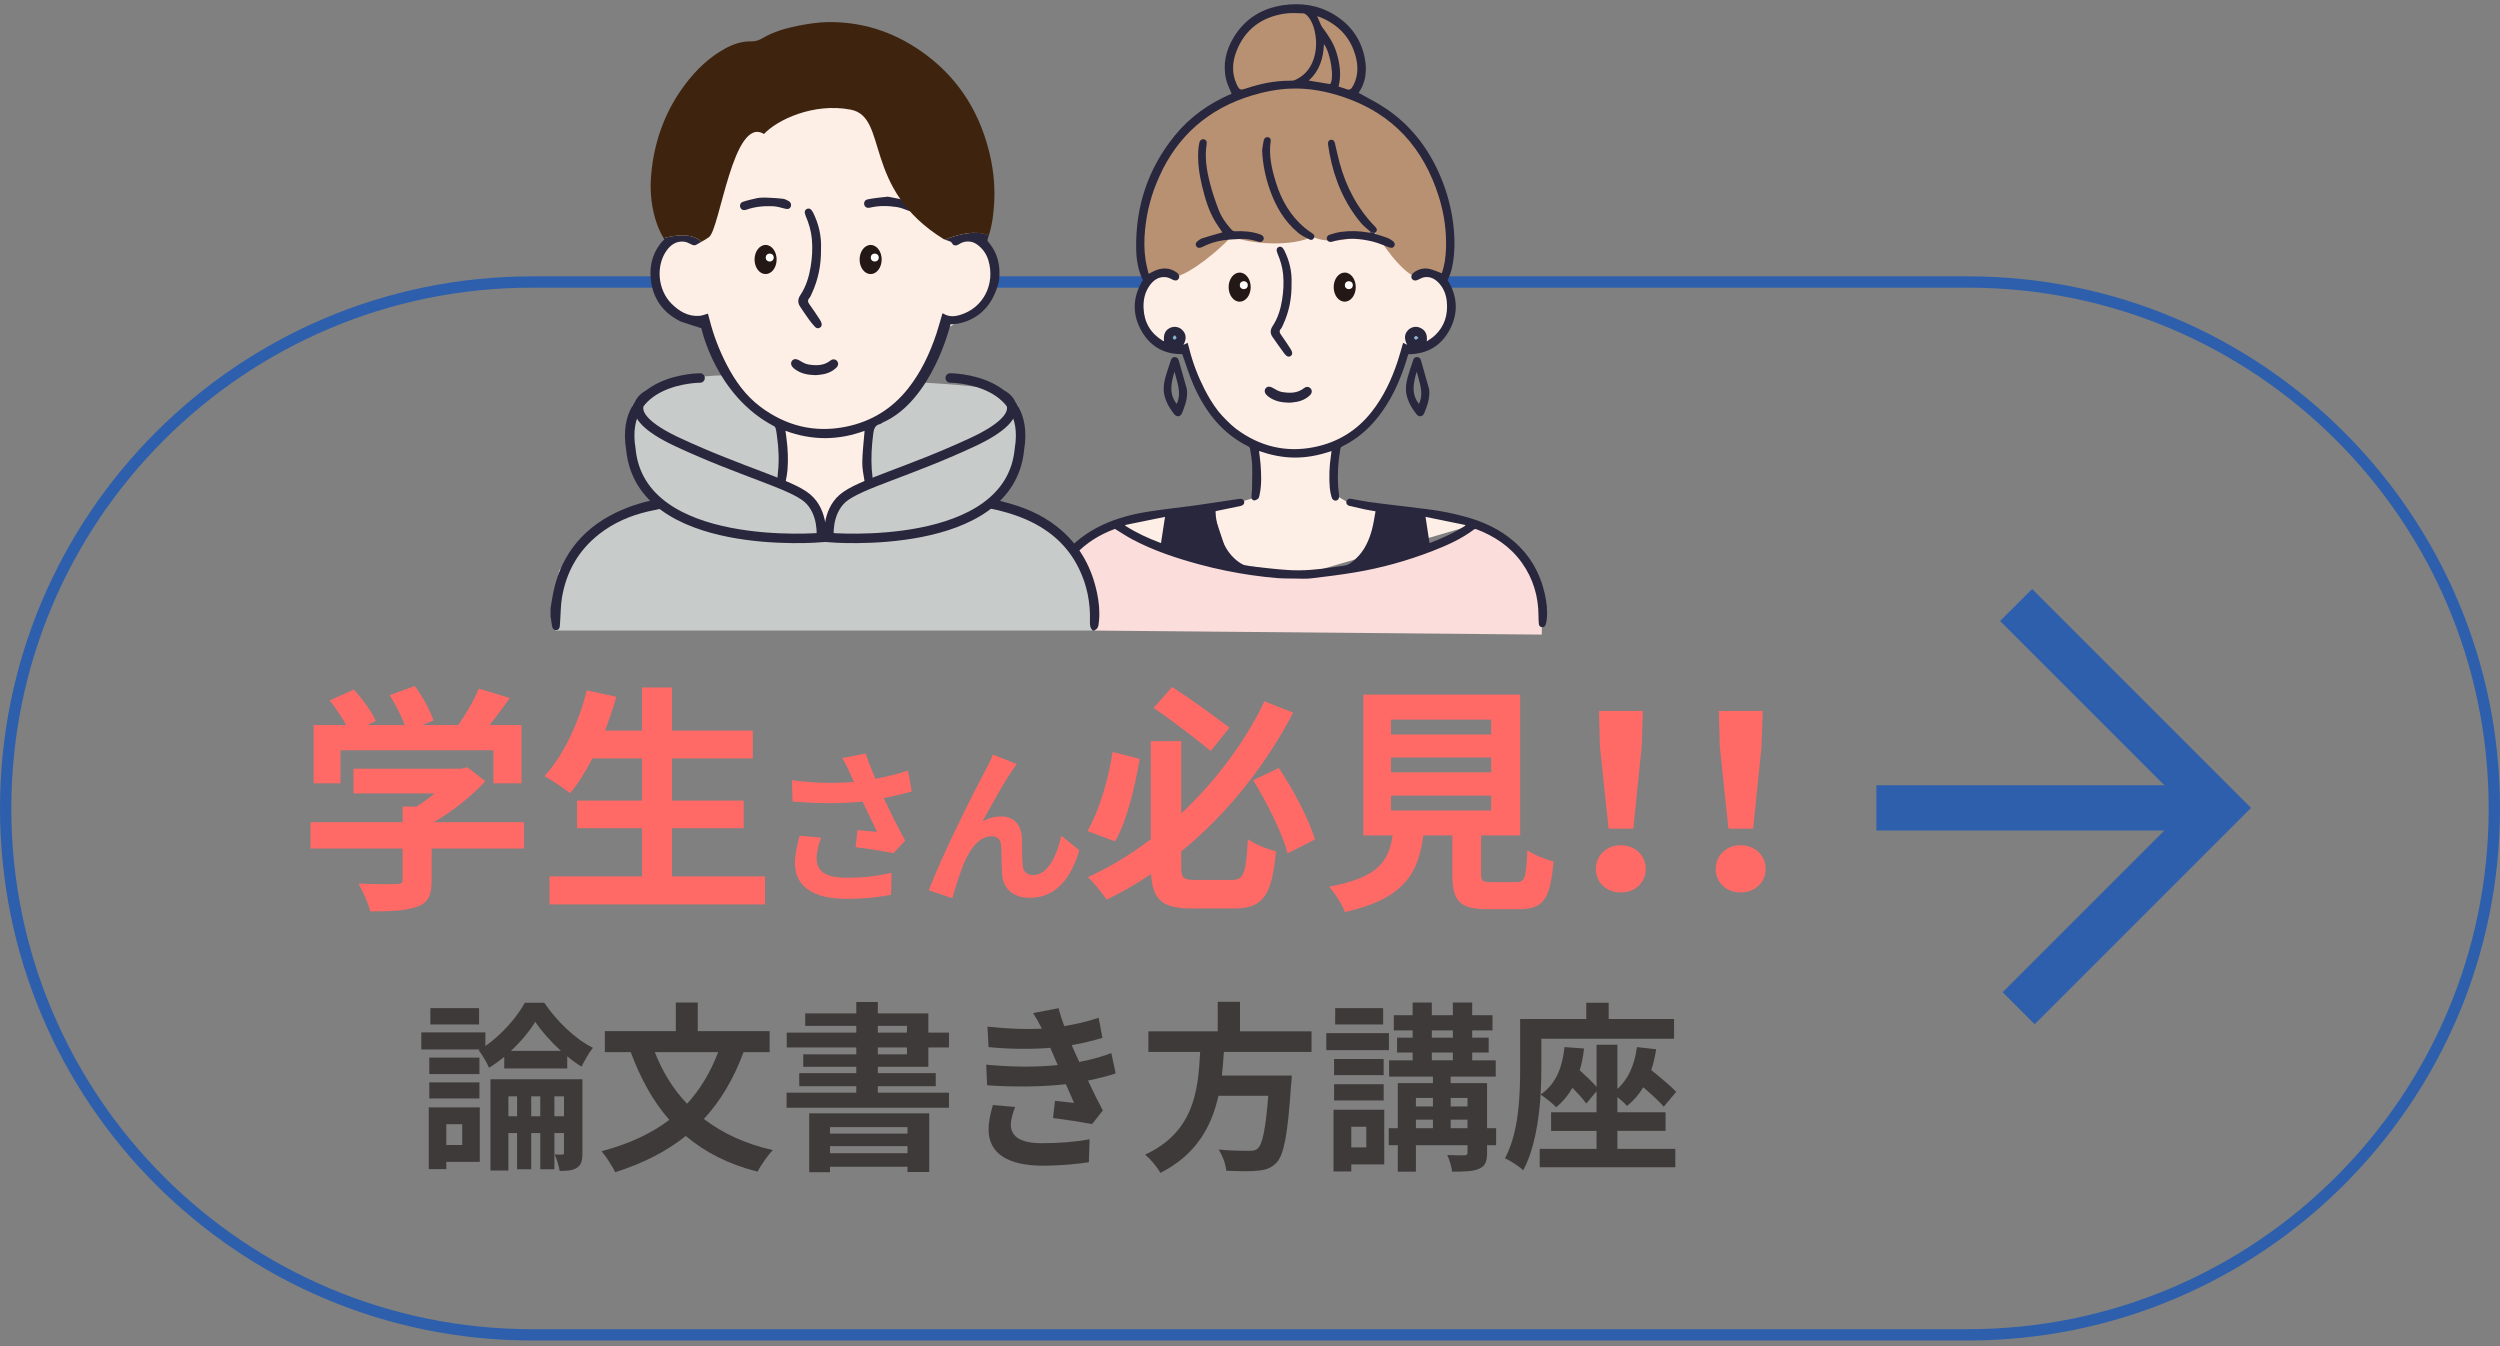 <?xml version="1.0" encoding="UTF-8"?>
<svg id="_レイヤー_1" xmlns="http://www.w3.org/2000/svg" width="221" height="119" xmlns:xlink="http://www.w3.org/1999/xlink" version="1.1" viewBox="0 0 221 119">
  <rect x="0" y="0" width="221" height="119" fill="#808080" stroke="none"/>
  <!-- Generator: Adobe Illustrator 29.6.1, SVG Export Plug-In . SVG Version: 2.1.1 Build 9)  -->
  <defs>
    <style>
      .st0, .st1, .st2, .st3 {
        fill: none;
      }

      .st4 {
        fill: #fdeee6;
      }

      .st5 {
        fill: #28273d;
      }

      .st6 {
        fill: #88b2ce;
      }

      .st7 {
        fill: #3e3a39;
      }

      .st8 {
        fill: #231815;
      }

      .st9 {
        fill: #b89072;
      }

      .st10 {
        fill: #fff;
      }

      .st11 {
        fill: #ff6a67;
      }

      .st12 {
        fill: #c7cbc9;
      }

      .st13 {
        fill: #3e240e;
      }

      .st1 {
        stroke: #28273d;
        stroke-linecap: round;
        stroke-width: .838px;
      }

      .st1, .st2, .st3 {
        stroke-miterlimit: 10;
      }

      .st14 {
        fill: #fbdddb;
      }

      .st15 {
        clip-path: url(#clippath);
      }

      .st2 {
        stroke-width: 4px;
      }

      .st2, .st3 {
        stroke: #2d5fac;
      }
    </style>
    <clipPath id="clippath">
      <rect class="st0" x="162.907" y="50.911" width="45.009" height="41.107"/>
    </clipPath>
  </defs>
  <g>
    <path class="st7" d="M44.575,93.426c-.433.353-.881.688-1.345.961-.192-.465-.608-1.137-.913-1.553l.112-.064h-5.186v-1.505h5.666v1.201c1.456-1.009,2.801-2.562,3.489-3.826h1.713c1.088,1.601,2.705,3.201,4.306,3.986-.368.448-.736,1.12-1.009,1.664-.416-.256-.848-.56-1.265-.912v1.072h-5.569v-1.024ZM42.414,102.71h-2.961v.64h-1.553v-5.458h4.514v4.818ZM42.382,94.946h-4.434v-1.456h4.434v1.456ZM37.948,95.682h4.434v1.425h-4.434v-1.425ZM42.35,90.56h-4.306v-1.44h4.306v1.44ZM39.453,99.38v1.841h1.408v-1.841h-1.408ZM51.489,101.909c0,.673-.096,1.072-.496,1.329-.384.239-.864.271-1.521.271-.048-.432-.256-1.04-.448-1.456.288.016.561.016.673.016.128,0,.159-.048.159-.176v-1.729h-.848v3.201h-1.249v-3.201h-.8v3.201h-1.249v-3.201h-.768v3.312h-1.585v-8.066h8.131v6.498ZM45.711,98.676v-1.761h-.768v1.761h.768ZM49.585,92.897c-.896-.816-1.713-1.744-2.273-2.561-.496.816-1.265,1.744-2.145,2.561h4.418ZM47.76,98.676v-1.761h-.8v1.761h.8ZM49.857,98.676v-1.761h-.848v1.761h.848Z"/>
    <path class="st7" d="M65.729,93.01c-.864,2.353-2.032,4.306-3.505,5.906,1.648,1.265,3.665,2.209,6.099,2.753-.465.465-1.073,1.361-1.361,1.905-2.576-.656-4.657-1.729-6.338-3.153-1.745,1.393-3.81,2.433-6.243,3.201-.224-.496-.816-1.393-1.2-1.856,2.369-.625,4.37-1.537,5.986-2.77-1.44-1.648-2.545-3.649-3.409-5.986h-2.289v-1.856h6.274v-2.529h1.938v2.529h6.354v1.856h-2.306ZM57.886,93.01c.672,1.729,1.616,3.266,2.849,4.562,1.153-1.248,2.065-2.769,2.754-4.562h-5.603Z"/>
    <path class="st7" d="M77.6,94.306v.56h5.122v1.152h-5.122v.576h6.29v1.329h-14.357v-1.329h6.162v-.576h-5.042v-1.152h5.042v-.56h-4.689v-1.104h4.689v-.608h-6.146v-1.312h6.146v-.593h-4.514v-1.104h4.514v-1.008h1.905v1.008h4.466v1.697h1.824v1.312h-1.824v1.713h-4.466ZM71.533,98.42h10.611v5.187h-1.92v-.465h-6.852v.48h-1.84v-5.202ZM73.373,99.637v.576h6.852v-.576h-6.852ZM80.225,101.941v-.624h-6.852v.624h6.852ZM77.6,91.281h2.576v-.593h-2.576v.593ZM77.6,93.202h2.576v-.608h-2.576v.608Z"/>
    <path class="st7" d="M98.625,94.883c-.656.24-1.521.448-2.449.64.4.849.849,1.777,1.312,2.642l-.944,1.2c-.88-.16-2.4-.4-3.457-.528l.176-1.521c.625.08,1.249.128,1.681.176l-.72-1.648c-1.985.225-4.562.272-6.963.096l-.08-1.824c2.369.224,4.529.224,6.322.032l-.271-.624-.385-.896c-1.553.128-3.537.128-5.458-.064l-.096-1.809c1.809.192,3.393.256,4.802.176v-.016c-.288-.576-.496-.929-.769-1.36l2.257-.433c.112.48.288,1.024.496,1.585,1.072-.177,2.097-.416,3.041-.736l.337,1.776c-.816.24-1.681.464-2.722.641l.305.688.368.8c1.216-.24,2.129-.512,2.833-.784l.384,1.793ZM89.741,97.859c-.208.48-.384,1.152-.384,1.537,0,.992.704,1.664,2.77,1.664,1.504,0,3.073-.128,4.193-.352l-.064,2.032c-.88.145-2.497.305-4.081.305-2.961,0-4.786-1.009-4.786-3.201,0-.721.208-1.568.384-2.161l1.969.176Z"/>
    <path class="st7" d="M108.191,92.994c-.048.688-.096,1.393-.176,2.08h6.179s-.017.576-.064.833c-.288,4.354-.624,6.146-1.265,6.851-.479.512-.977.672-1.729.736-.592.063-1.665.048-2.737,0-.032-.544-.32-1.329-.672-1.873,1.104.112,2.225.112,2.688.112.353,0,.577-.032.769-.208.416-.353.704-1.745.929-4.658h-4.402c-.607,2.705-1.937,5.202-5.138,6.819-.272-.528-.849-1.201-1.345-1.617,4.322-2.001,4.69-5.65,4.866-9.075h-4.578v-1.825h6.131v-2.609h1.969v2.609h6.322v1.825h-7.747Z"/>
    <path class="st7" d="M122.782,92.834h-5.538v-1.505h5.538v1.505ZM122.366,102.933h-2.913v.624h-1.569v-5.458h4.482v4.834ZM122.317,95.043h-4.386v-1.425h4.386v1.425ZM117.932,95.843h4.386v1.44h-4.386v-1.44ZM122.27,90.56h-4.241v-1.44h4.241v1.44ZM119.453,99.604v1.824h1.328v-1.824h-1.328ZM132.258,101.237h-.8v.656c0,.8-.16,1.185-.705,1.425-.528.239-1.312.256-2.385.256-.048-.448-.24-1.057-.432-1.473.624.032,1.328.032,1.521.032.208-.017.271-.064.271-.257v-.64h-4.562v2.337h-1.601v-2.337h-.801v-1.505h.801v-3.985h3.105v-.576h-3.874v-1.44h2.081v-.688h-1.377v-1.312h1.377v-.641h-1.665v-1.345h1.665v-1.12h1.696v1.12h1.857v-1.12h1.712v1.12h1.793v1.345h-1.793v.641h1.457v1.312h-1.457v.688h2.081v1.44h-3.985v.576h3.218v3.985h.8v1.505ZM125.167,97.059v.752h1.505v-.752h-1.505ZM125.167,99.732h1.505v-.752h-1.505v.752ZM126.575,91.729h1.857v-.641h-1.857v.641ZM126.575,93.73h1.857v-.688h-1.857v.688ZM128.24,97.059v.752h1.488v-.752h-1.488ZM129.729,99.732v-.752h-1.488v.752h1.488Z"/>
    <path class="st7" d="M142.976,101.557h5.122v1.632h-11.988v-1.632h5.025v-1.585h-4.018v-1.648h4.018v-1.857l-.912,1.089c-.256-.384-.736-.896-1.217-1.393-.384.672-.864,1.248-1.44,1.713-.288-.305-.992-.864-1.376-1.121-.145,2.273-.545,4.866-1.537,6.691-.336-.32-1.168-.864-1.616-1.057,1.248-2.289,1.344-5.635,1.344-7.972v-4.337h5.843v-1.441h1.984v1.441h5.778v1.744h-11.732v2.609c0,.688-.016,1.473-.063,2.32,1.312-.88,1.92-2.337,2.112-4.193l1.729.128c-.08.688-.208,1.345-.384,1.921.544.496,1.12,1.04,1.488,1.473v-3.729h1.841v3.905c.977-.864,1.521-2.145,1.729-3.697l1.697.192c-.097.656-.24,1.28-.433,1.841.816.656,1.713,1.408,2.209,1.921l-1.104,1.312c-.4-.465-1.104-1.104-1.809-1.713-.384.64-.864,1.2-1.44,1.648-.176-.208-.513-.513-.849-.784v1.345h4.258v1.648h-4.258v1.585Z"/>
  </g>
  <path class="st3" d="M173.965,118c25.701,0,46.535-20.834,46.535-46.535s-20.834-46.535-46.535-46.535H47.035c-25.701-0-46.535,20.834-46.535,46.535s20.834,46.535,46.535,46.535h126.93Z"/>
  <g class="st15">
    <g>
      <polyline class="st2" points="178.223 53.482 196.159 71.419 178.45 89.128"/>
      <line class="st2" x1="196.159" y1="71.419" x2="165.872" y2="71.419"/>
    </g>
  </g>
  <g>
    <path class="st11" d="M46.313,75.013h-8.159v2.819c0,1.314-.275,1.971-1.314,2.331-.996.36-2.311.403-4.111.403-.17-.721-.657-1.78-1.039-2.459,1.356.063,2.925.063,3.349.043.445,0,.552-.085.552-.382v-2.756h-8.139v-2.331h8.139v-1.378h1.208c.551-.339,1.123-.741,1.632-1.165h-7.186v-2.184h9.517l.551-.127,1.59,1.229c-1.187,1.293-2.84,2.628-4.557,3.624h7.969v2.331ZM30.1,69.248h-2.374v-5.15h2.882c-.381-.699-.953-1.525-1.462-2.183l2.141-.954c.741.827,1.59,1.95,1.929,2.776l-.763.36h3.327c-.297-.826-.826-1.844-1.335-2.649l2.225-.805c.679.911,1.378,2.204,1.653,3.052l-1.017.402h3.2c.699-.996,1.42-2.225,1.822-3.221l2.734.826c-.572.826-1.187,1.653-1.78,2.395h2.818v5.15h-2.479v-2.925h-13.521s0,2.925-0,2.925Z"/>
    <path class="st11" d="M67.629,77.472v2.479h-19.054v-2.479h8.181v-4.26h-5.744v-2.438h5.744v-3.73h-4.388c-.614,1.166-1.271,2.247-1.971,3.073-.509-.402-1.632-1.166-2.268-1.505,1.653-1.78,3.03-4.705,3.751-7.588l2.607.572c-.297,1.018-.636,2.014-.996,2.989h3.264v-3.815h2.649v3.815h7.143v2.458h-7.143v3.73h6.337v2.438h-6.337v4.26h8.224Z"/>
    <path class="st11" d="M80.609,69.965c-.741.208-1.602.416-2.491.594.563,1.187,1.261,2.581,1.898,3.752l-1.038,1.112c-.801-.163-2.255-.4-3.338-.533l.164-1.513c.489.044,1.29.133,1.734.163-.355-.742-.859-1.766-1.29-2.685-1.795.192-3.856.192-6.185,0l-.06-1.884c2.106.267,3.931.297,5.488.148-.119-.237-.223-.475-.312-.697-.268-.594-.416-.89-.728-1.409l2.077-.4c.252.771.533,1.469.86,2.239,1.023-.192,1.942-.43,2.877-.741l.341,1.854ZM72.585,74.044c-.178.475-.4,1.32-.4,1.75,0,1.068.549,1.795,2.625,1.795,2.047,0,2.922-.208,4.005-.431l-.045,1.943c-.815.148-2.047.355-3.96.355-2.951,0-4.538-1.112-4.538-3.159,0-.652.178-1.571.415-2.417l1.898.163Z"/>
    <path class="st11" d="M89.404,68.229c-.727,1.054-1.839,3.101-2.565,4.391.549-.312,1.112-.445,1.676-.445,1.098,0,1.765.712,1.824,1.929.029.652-.015,1.839.074,2.447.044.578.444.801.935.801,1.261,0,2.062-1.646,2.477-3.471l1.587,1.29c-.757,2.536-2.121,4.197-4.391,4.197-1.602,0-2.373-.979-2.432-2.047-.06-.785-.045-1.987-.089-2.58-.045-.52-.327-.816-.86-.816-1.009,0-1.824,1.009-2.344,2.21-.4.86-.89,2.492-1.112,3.264l-2.076-.697c1.082-2.937,4.183-9.106,4.953-10.501.193-.4.46-.875.728-1.498l2.091.846c-.148.178-.312.445-.475.682Z"/>
    <path class="st11" d="M100.755,67.087c-.445,2.5-1.124,5.468-2.184,7.29l-2.438-.911c1.039-1.822,1.844-4.515,2.226-6.994l2.396.615ZM108.894,77.79c1.08,0,1.25-.615,1.42-3.604.614.445,1.737.891,2.479,1.06-.339,3.815-1.081,5.065-3.688,5.065h-3.709c-2.607,0-3.497-.721-3.646-3.052-1.229.848-2.564,1.61-3.921,2.268-.382-.572-1.145-1.505-1.653-1.992,1.971-.89,3.836-2.034,5.553-3.349v-8.668h2.691v6.4c3.2-3.01,5.744-6.528,7.354-9.919l2.544.996c-2.311,4.43-5.638,8.796-9.898,12.271v1.293c0,1.081.17,1.229,1.251,1.229h3.222ZM107.028,66.387c-1.229-1.017-3.392-2.67-5.045-3.814l1.633-1.844c1.716,1.102,3.856,2.67,5.065,3.603l-1.653,2.056ZM113.047,67.891c1.336,1.992,2.671,4.578,3.201,6.316l-2.417,1.229c-.487-1.76-1.801-4.473-3.052-6.465l2.268-1.081Z"/>
    <path class="st11" d="M134.066,77.98c.721,0,.848-.36.954-2.819.53.403,1.653.827,2.311.996-.276,3.35-.933,4.218-3.031,4.218h-2.798c-2.521,0-3.115-.763-3.115-3.137v-3.391h-2.564c-.445,3.37-1.695,5.595-6.931,6.782-.233-.679-.911-1.717-1.399-2.247,4.346-.805,5.257-2.226,5.617-4.535h-2.586v-12.441h13.861v12.441h-3.455v3.37c0,.678.127.763.933.763h2.204ZM122.96,64.925h8.859v-1.314h-8.859v1.314ZM122.96,68.273h8.859v-1.314h-8.859v1.314ZM122.96,71.643h8.859v-1.314h-8.859v1.314Z"/>
    <path class="st11" d="M141.076,76.814c0-1.208.954-2.098,2.204-2.098,1.251,0,2.204.89,2.204,2.098,0,1.229-.953,2.077-2.204,2.077-1.25,0-2.204-.848-2.204-2.077ZM141.437,66.006l-.085-3.158h3.879l-.106,3.158-.741,7.248h-2.184l-.763-7.248Z"/>
    <path class="st11" d="M151.671,76.814c0-1.208.953-2.098,2.204-2.098,1.25,0,2.204.89,2.204,2.098,0,1.229-.954,2.077-2.204,2.077-1.251,0-2.204-.848-2.204-2.077ZM152.031,66.006l-.085-3.158h3.878l-.105,3.158-.742,7.248h-2.183l-.763-7.248Z"/>
  </g>
  <g>
    <path class="st14" d="M136.29,56.098s.265-5.895-1.737-7.084-4.217-2.646-4.217-2.646c0,0-6.946,4.109-12.432,4.218-5.485.109-14.058-.028-19.268-4.136l-3.859,2.178s2.862,4.606,1.982,7.114l39.53.356Z"/>
    <path class="st12" d="M68.272,33.415s-6.286-.897-9.493.76-5.133,5.68-.594,8.036c6.075,3.153,10.907,8.119,10.907,8.119l15.556.257-.309-5.668s5.224-4.048,5.729-5.213.033-4.76-2.241-5.265c-3.915-.87-19.555-1.024-19.555-1.024Z"/>
    <g>
      <polygon class="st4" points="115.065 50.833 130.336 46.368 129.454 46.016 119.338 44.525 118.082 43.78 118.278 39.688 121.611 36.796 124.434 31.171 127.376 30.025 128.317 27.584 127.219 21.427 105.092 18.29 101.062 25.78 100.866 28.486 103.021 30.722 104.787 30.918 106.983 35.702 110.211 38.918 111.18 39.534 111.14 43.929 109.373 44.447 102.395 45.288 97.14 46.87 98.636 46.45 103.839 48.874 115.065 50.833"/>
      <polygon class="st5" points="103.535 45.288 107.14 44.918 108.507 49.035 110.081 50.329 104.748 49.271 103.131 48.565 103.535 45.288"/>
      <polygon class="st5" points="125.885 45.288 122.28 44.918 120.913 49.035 119.338 50.329 124.672 49.271 126.289 48.565 125.885 45.288"/>
      <path class="st9" d="M101.572,24.43s1.821.061,2.42-0c.599-.062,2.614-1.199,4.871-3.513,1.924.706,5.349.889,7.179,0,1.168.68,3.734.285,5.49-.492.98,1.786,3.15,4.419,3.948,4.004.797-.415,2.327.252,2.327.252l.51-4.667-2.036-6.314-4.826-4.549-1.748-.667,1.067-2.113-1.067-3.259-3.209-2.314h-3.672l-3.214,2.314-1.077,2.863,1.037,2.588-2.824,1.255-3.05,3.059-2.475,5.647-.358,4s.706,1.905.706,1.905Z"/>
      <path class="st6" d="M104.199,29.741c0,.26-.149.471-.332.471-.184,0-.332-.211-.332-.471,0-.26.149-.471.332-.471.184,0,.332.211.332.471Z"/>
      <path class="st6" d="M125.885,29.839c0,.314-.255.569-.569.569-.314,0-.569-.255-.569-.569,0-.314.255-.569.569-.569.314,0,.569.255.569.569Z"/>
      <g>
        <path class="st5" d="M92.22,53.813c.04-.255.078-.51.121-.764.53-3.129,2.279-5.317,5.133-6.651,1.253-.586,2.581-.935,3.937-1.154,1.391-.225,2.797-.364,4.193-.559,1.314-.183,2.624-.389,3.936-.584.25-.037.417.062.446.257.028.185-.093.324-.334.374-.695.144-1.391.287-2.086.43-.033.007-.065.021-.113.037.014.597.128,1.177.299,1.746.271.903.656,1.749,1.354,2.409.224.212.481.4.751.547.179.098.406.126.616.149,1.149.124,2.296.275,3.449.344,1.282.076,2.562-.04,3.832-.237.355-.055.711-.105,1.067-.154.431-.059.738-.334,1.035-.611.753-.701,1.164-1.604,1.425-2.576.141-.523.211-1.065.317-1.618-.369-.065-.681-.111-.99-.177-.445-.094-.888-.198-1.329-.305-.192-.047-.293-.202-.262-.368.032-.174.192-.291.392-.257.524.088,1.044.204,1.569.279.856.121,1.715.218,2.573.323.899.11,1.8.217,2.699.329,1.125.14,2.233.368,3.325.669,1.549.428,2.983,1.082,4.215,2.137,1.466,1.255,2.367,2.845,2.781,4.72.157.713.24,1.434.166,2.165-.017.171-.046.344-.1.506-.049.146-.166.242-.337.222-.171-.021-.254-.137-.267-.297-.018-.228-.03-.457-.03-.685 0-1.73-.472-3.317-1.479-4.726-1.019-1.427-2.419-2.35-4.041-2.959-.045-.017-.121-.011-.159.017-1.137.857-2.422,1.427-3.737,1.936-2.212.855-4.489,1.485-6.826,1.875-1.287.215-2.584.375-3.881.528-.451.053-.912.02-1.369.015-.546-.006-1.094-0-1.638-.045-.751-.062-1.502-.148-2.248-.257-1.55-.226-3.084-.538-4.596-.947-2.046-.554-4.052-1.218-5.931-2.215-.517-.274-1.005-.604-1.534-.926-1.322.487-2.544,1.218-3.538,2.303-1.012,1.106-1.629,2.41-1.882,3.878-.097.563-.097,1.142-.141,1.714-.013.173.005.354-.043.515-.032.106-.14.223-.243.265-.143.058-.283-.037-.33-.179-.061-.181-.084-.374-.123-.563-.015-.07-.029-.14-.043-.21v-.666l-0.0 0ZM108.335,49.643c-1.036-1.27-1.499-2.746-1.6-4.352-.976.107-1.951.215-2.917.321-.318.875-.375,1.776-.436,2.672,1.106.437,4.417,1.346,4.953,1.359ZM120.648,49.668c1.712-.351,3.358-.8,4.975-1.377-.066-.915-.12-1.817-.439-2.679-.975-.107-1.943-.214-2.916-.32-.101,1.604-.563,3.08-1.62,4.376ZM99.474,46.408c.001.023.002.046.004.07.998.644,2.074,1.125,3.153,1.533.117-.764.233-1.519.356-2.321-1.16.237-2.336.477-3.512.718ZM126.016,45.69c.123.805.239,1.563.355,2.322,1.086-.416,2.16-.893,3.153-1.535.001-.023.002-.046.004-.069-1.176-.24-2.353-.481-3.512-.718Z"/>
        <path class="st5" d="M108.879,8.285c-.169-.422-.388-.821-.489-1.249-.315-1.342-.026-2.601.681-3.757.998-1.63,2.486-2.546,4.361-2.82,1.563-.228,3.065-.021,4.445.798,1.497.89,2.443,2.189,2.773,3.901.21,1.093.086,2.149-.55,3.05.773.437,1.568.827,2.301,1.311,2.3,1.517,3.906,3.613,4.963,6.142.546,1.305.912,2.658,1.093,4.062.121.94.162,1.88.073,2.822-.073.765-.204,1.519-.562,2.209.865,1.396.973,2.862.227,4.317-.751,1.464-1.991,2.23-3.7,2.246-.102.324-.208.693-.333,1.055-.55,1.604-1.264,3.123-2.319,4.464-.869,1.104-1.909,2.003-3.18,2.62-.098.047-.151.099-.174.224-.199,1.097-.263,2.201-.197,3.312.016.276.067.55.084.826.015.254-.085.401-.263.434-.167.031-.34-.081-.404-.314-.073-.265-.134-.539-.156-.812-.074-.95-.041-1.898.102-2.842.021-.135.035-.272.053-.413-2.436.834-4.33.709-6.408-.002.046.394.107.783.135,1.174.067.921.108,1.842-.098,2.753-.023.099-.048.221-.116.281-.094.082-.231.161-.348.159-.162-.003-.247-.151-.243-.311.006-.242.045-.483.049-.724.012-.706.038-1.414.01-2.119-.019-.481-.117-.96-.188-1.439-.008-.057-.055-.132-.104-.156-2.358-1.151-3.845-3.094-4.878-5.425-.384-.866-.655-1.782-.978-2.675-.012-.032-.027-.064-.035-.084-1.692.024-2.927-.758-3.687-2.212-.757-1.449-.655-2.917.214-4.335-.439-.871-.582-1.835-.596-2.81-.053-3.718,1.057-7.052,3.403-9.947,1.351-1.667,3.06-2.874,5.032-3.712.018-.007.034-.018.008-.004ZM127.458,24.159c.234-.67.341-1.408.368-2.156.056-1.563-.159-3.093-.624-4.584-1.344-4.312-4.046-7.341-8.374-8.818-1.517-.518-3.072-.828-4.685-.77-1.201.043-2.372.271-3.52.622-3.789,1.161-6.513,3.536-8.147,7.151-.673,1.49-1.087,3.052-1.251,4.677-.091.899-.094,1.802.042,2.698.063.416.178.825.267,1.228.275-.132.502-.268.748-.352.62-.212,1.215-.153,1.752.244.22.163.266.388.142.561-.127.177-.327.17-.573.036-.182-.099-.392-.186-.595-.2-.595-.043-1.031.267-1.365.724-.434.593-.581,1.274-.554,1.998.047,1.264.608,2.231,1.686,2.896.035.022.078.031.126.049-.067-.58.091-.947.486-1.157.349-.185.798-.142,1.088.127.415.385.422.836.138,1.354.154-.076.261-.128.374-.184.05.184.097.349.138.515.309,1.235.76,2.417,1.335,3.551.697,1.375,1.571,2.621,2.817,3.549,2.061,1.535,4.366,2.116,6.906,1.605,2.072-.417,3.771-1.461,5.08-3.128,1.041-1.325,1.743-2.826,2.274-4.412.183-.547.329-1.106.495-1.67.104.047.214.098.362.166-.271-.5-.25-.919.034-1.248.262-.303.684-.425,1.059-.278.549.216.708.651.638,1.225.26-.171.517-.337.734-.543.844-.8,1.143-1.808,1.042-2.941-.052-.578-.238-1.123-.619-1.577-.34-.405-.762-.68-1.312-.62-.215.023-.425.138-.625.236-.189.093-.373.092-.495-.045-.128-.143-.117-.344.031-.508.041-.046.089-.088.14-.123.401-.277.855-.39,1.322-.29.377.081.734.254,1.115.391ZM113.882,7.139c.198-.017.419.017.589-.06.74-.336,1.276-.882,1.577-1.648.299-.761.359-1.547.234-2.344-.091-.581-.263-1.147-.642-1.614-.11-.135-.29-.29-.444-.296-.565-.023-1.144-.053-1.698.037-1.979.32-3.425,1.37-4.176,3.265-.38.96-.462,1.951-.022,2.921.275.607.361.583.891.407,1.197-.397,2.423-.659,3.692-.668ZM118.33,7.649c.261.086.522.17.783.258.163.054.289-.012.379-.136.085-.116.156-.245.215-.376.355-.779.352-1.587.139-2.393-.442-1.675-1.513-2.803-3.097-3.463-.091-.038-.187-.067-.311-.111.111.261.203.488.303.712.044.099.092.199.157.284.521.684.994,1.398,1.248,2.228.299.976.442,1.967.183,2.998ZM117.58,7.434c.396-.428.063-2.762-.545-3.533-.048,1.245-.386,2.365-1.346,3.22.648.107,1.264.209,1.891.313ZM103.881,29.66c-.028 0-.056 0-.084 0-.045.07-.126.141-.123.208.003.059.108.166.154.159.07-.011.166-.096.176-.161.01-.061-.078-.137-.123-.206ZM125.366,29.908c0-.028.001-.056.001-.084-.069-.046-.144-.134-.205-.126-.066.01-.151.105-.164.174-.008.045.098.152.157.156.068.004.14-.076.21-.12Z"/>
        <path class="st5" d="M104.939,34.774c-.012.621-.216,1.188-.448,1.741-.148.353-.473.377-.706.08-.413-.526-.744-1.1-.874-1.765-.099-.506-.016-1.01.118-1.498.138-.504.316-.996.48-1.492.05-.152.135-.277.32-.277.194 0.0.317.11.367.283.244.839.483,1.68.714,2.523.036.131.021.276.029.406ZM103.828,32.851c-.308,1.009-.509,1.969.193,2.853.46-.972.035-1.885-.193-2.853Z"/>
        <path class="st5" d="M126.353,34.774c-.012.621-.216,1.188-.448,1.741-.148.353-.473.377-.706.08-.413-.526-.744-1.1-.874-1.765-.099-.506-.016-1.01.118-1.498.138-.504.316-.996.48-1.492.05-.152.135-.277.32-.277.194 0.0.317.11.367.283.244.839.483,1.68.714,2.523.036.131.021.276.029.406ZM125.242,32.851c-.308,1.009-.509,1.969.193,2.853.46-.972.035-1.885-.193-2.853Z"/>
        <path class="st5" d="M108.06,20.542c-.209-.311-.423-.606-.612-.916-.601-.984-.92-2.077-1.186-3.186-.247-1.026-.396-2.067-.336-3.127.013-.234.049-.468.098-.697.048-.227.215-.337.404-.299.185.037.278.181.24.417-.186,1.16-.003,2.296.279,3.411.205.812.479,1.61.777,2.394.249.656.657,1.229,1.131,1.751.107.117.213.162.375.154.716-.032,1.424.02,2.109.257.039.013.078.027.116.042.204.084.3.247.247.42-.055.182-.234.273-.455.203-.552-.174-1.119-.288-1.694-.238-.298.026-.595.029-.888.051-.798.061-1.577.255-2.303.618-.068.034-.138.065-.21.087-.159.048-.309.036-.401-.122-.09-.154-.047-.307.08-.412.137-.114.287-.234.451-.287.549-.178,1.107-.328,1.661-.489.039-.011.077-.021.117-.032Z"/>
        <path class="st5" d="M114.172,25.058c.023,1.295-.214,2.512-.755,3.665-.056.118-.102.249-.186.344-.173.195-.119.347.018.537.295.409.572.833.846,1.256.183.282.175.494.002.611-.168.113-.36.055-.558-.213-.358-.483-.704-.977-1.048-1.47-.228-.327-.208-.637.018-.978.456-.689.692-1.47.823-2.278.124-.761.17-1.527.094-2.3-.062-.632-.244-1.228-.49-1.808-.129-.304-.1-.49.088-.582.191-.092.362.001.509.294.462.927.686,1.907.64,2.92Z"/>
        <path class="st5" d="M111.57,13.288c.048-.3.08-.603.148-.898.045-.197.231-.303.392-.259.164.044.246.164.221.329-.192,1.273.093,2.488.465,3.686.483,1.554,1.273,2.923,2.531,3.989.21.178.443.331.671.487.147.101.245.221.166.399-.077.173-.247.231-.402.151-.347-.178-.713-.346-1.009-.593-1.214-1.011-1.976-2.329-2.497-3.801-.399-1.128-.631-2.288-.685-3.49Z"/>
        <path class="st5" d="M121.207,20.533c-.305-.277-.648-.522-.909-.836-1.47-1.772-2.331-3.827-2.759-6.075-.053-.278-.094-.558-.139-.838-.036-.223.054-.388.23-.424.171-.035.318.065.371.279.141.575.257,1.157.411,1.728.58,2.16,1.595,4.08,3.165,5.691.213.219.175.427-.089.528-.094-.018-.187-.035-.281-.053Z"/>
        <path class="st5" d="M121.207,20.533c.094.018.187.035.281.053.013.025.021.066.04.072.378.127.761.239,1.134.378.165.062.319.164.462.27.172.128.213.311.131.455-.085.147-.245.182-.459.105-.477-.173-.945-.388-1.435-.509-1.09-.269-2.194-.358-3.302-.075-.106.027-.211.063-.317.09-.212.053-.382-.027-.439-.202-.057-.173.032-.357.239-.421.322-.099.647-.203.978-.248.834-.113,1.67-.094,2.5.065.058.011.124-.021.187-.033Z"/>
      </g>
    </g>
    <g>
      <path class="st4" d="M85.4,44.265l-8.6-1.53v-4.785l3.417-3.082,3.704-5.962,1.478-.943,2.047-1.695.402-2.979-3.018-4.811-9.625-10.207-11.846,1.766-5.152,12.339-.259,3.209,1.652,2.378,2.638.728,2.032,4.697,3.189,3.303,1.538.854v5.19l-2.221.505-5.695,1.025,7.916,5.277s13.782-1.037,13.953-1.192c.171-.155,2.449-4.085,2.449-4.085Z"/>
      <polygon class="st12" points="49.089 55.742 96.76 55.742 95.888 49.668 92.067 46.145 86.311 44.346 83.122 44.346 79.648 46.083 72.82 47.52 65.189 46.399 61.082 44.265 56.867 44.945 52.596 46.921 49.41 50.436 49.089 55.742"/>
      <path class="st5" d="M72.576,21.985c.025,1.398-.233,2.723-.822,3.979-.06.129-.111.271-.203.375-.187.212-.132.379.019.585.303.413.58.844.865,1.271.062.093.119.193.161.297.071.174.07.346-.103.465-.164.112-.329.066-.451-.066-.184-.199-.359-.408-.517-.628-.273-.379-.534-.766-.793-1.155-.228-.343-.216-.668.021-1.026.498-.749.759-1.6.905-2.479.138-.835.189-1.678.105-2.527-.068-.689-.265-1.337-.534-1.969-.141-.332-.11-.534.095-.634.208-.101.395.001.554.32.503,1.009.746,2.077.698,3.191Z"/>
    </g>
    <path class="st5" d="M78.458,17.379c.587.117,1.177.221,1.76.357.176.041.344.151.493.261.197.144.226.391.097.561-.123.161-.294.152-.528.059-.331-.132-.673-.265-1.022-.317-.784-.116-1.574-.131-2.356.057-.242.058-.431-.039-.495-.236-.067-.203.034-.441.276-.493.431-.092.872-.139,1.311-.191.148-.018.461-.034.465-.057Z"/>
    <path class="st5" d="M69.202,17.569c.179.022.358.113.518.206.211.123.266.365.156.547-.105.173-.276.182-.519.115-.343-.096-.698-.192-1.05-.206-.792-.032-1.579.038-2.337.309-.234.084-.432.007-.517-.182-.088-.195-.014-.442.222-.52.418-.138.852-.231,1.283-.33.145-.033.3-.026.451-.037.002-.023,1.2.025,1.794.098Z"/>
    <g>
      <ellipse class="st8" cx="67.678" cy="22.941" rx="1.287" ry=".975" transform="translate(44.551 90.555) rotate(-89.842)"/>
      <circle class="st10" cx="68.044" cy="22.768" r=".352"/>
    </g>
    <g>
      <ellipse class="st8" cx="76.964" cy="22.941" rx="1.287" ry=".975" transform="translate(53.811 99.841) rotate(-89.842)"/>
      <circle class="st10" cx="77.33" cy="22.768" r=".352"/>
    </g>
    <g>
      <ellipse class="st8" cx="109.586" cy="25.382" rx="1.287" ry=".975" transform="translate(83.902 134.898) rotate(-89.842)"/>
      <circle class="st10" cx="109.952" cy="25.21" r=".352"/>
    </g>
    <g>
      <ellipse class="st8" cx="118.872" cy="25.382" rx="1.287" ry=".975" transform="translate(93.163 144.183) rotate(-89.842)"/>
      <circle class="st10" cx="119.238" cy="25.21" r=".352"/>
    </g>
    <path class="st5" d="M72.038,33.161c-.65-.016-1.234-.139-1.745-.507-.082-.059-.16-.129-.227-.205-.167-.188-.177-.416-.033-.578.144-.162.359-.158.58-.035.263.146.532.328.819.377.686.116,1.377.136,1.977-.338.2-.158.433-.134.577.027.15.167.139.41-.049.595-.45.442-1.018.6-1.626.652-.102.009-.205.01-.273.013h-0Z"/>
    <path class="st5" d="M113.908,35.596c-.65-.016-1.234-.139-1.745-.507-.082-.059-.16-.129-.227-.205-.167-.188-.177-.416-.033-.578.144-.162.359-.158.58-.035.263.146.532.328.819.377.686.116,1.377.136,1.977-.338.2-.158.433-.134.577.027.15.167.139.41-.049.595-.45.442-1.018.6-1.626.652-.102.009-.205.01-.273.013h-0Z"/>
    <g>
      <path class="st5" d="M96.97,52.385c-.451-2.146-1.432-3.967-3.028-5.405-1.341-1.207-2.903-1.957-4.59-2.446-1.19-.345-2.396-.606-3.621-.767-.979-.128-1.96-.25-2.939-.376-.935-.121-1.87-.232-2.803-.37-.573-.085-1.138-.218-1.709-.319-.217-.038-.393.096-.427.294-.033.19.078.364.285.423,1.149.33,2.321.525,3.5.683.358.048.716.089,1.102.136-.044.035-.059.052-.078.061-.216.11.265.895,1.302.142.064-.047.173-.055.255-.042.975.151,1.954.286,2.923.473,1.286.249,2.552.584,3.757,1.138,1.963.903,3.53,2.267,4.506,4.305.687,1.433.995,2.96.945,4.567-.01.316-.006.634.261.86h.091c.207-.079.358-.215.398-.453.024-.14.041-.282.054-.424.076-.838-.011-1.663-.182-2.48l-0-0Z"/>
      <path class="st5" d="M63.325,44.206c.991-.146,1.985-.277,2.974-.443.488-.082.967-.225,1.447-.352.19-.05.296-.192.271-.408-.022-.191-.194-.321-.398-.308-.083.005-.165.022-.247.035-1.376.218-2.751.449-4.129.651-1.521.223-3.051.381-4.567.64-1.469.25-2.908.649-4.266,1.313-3.119,1.526-5.03,4.035-5.609,7.627-.044.275-.088.55-.131.825v.763c.015.065.034.13.044.196.038.233.053.473.115.698.046.168.179.278.365.256.187-.022.273-.155.293-.338.018-.165.023-.332.035-.498.047-.671.043-1.351.152-2.011.385-2.324,1.477-4.211,3.281-5.628,1.299-1.021,2.773-1.65,4.34-2.012,1.328-.307,2.674-.526,4.016-.762.206-.036,1.964-.237,2.015-.245Z"/>
    </g>
    <path class="st12" d="M73.29,47.52s-.91-2.877,5.564-5.506,12.254-5.508,11.005-6.309c0,0,1.063,5.414-1.3,7.789s-7.77,4.711-15.269,4.027Z"/>
    <path class="st1" d="M88.609,34.904s3.088,1.521-2.636,4.185-10.005,3.698-11.467,4.958-1.217,3.473-1.217,3.473c0,0,15.959,1.388,16.829-7.816,1.054-6.29-6.118-6.29-6.118-6.29"/>
    <path class="st12" d="M72.597,47.52s.91-2.877-5.564-5.506c-6.474-2.629-12.254-5.508-11.005-6.309,0,0-1.063,5.414,1.3,7.789s7.77,4.711,15.269,4.027Z"/>
    <path class="st1" d="M57.277,34.904s-3.088,1.521,2.636,4.185,10.005,3.698,11.467,4.958c1.461,1.26,1.217,3.473,1.217,3.473,0,0-15.959,1.388-16.829-7.816-1.054-6.29,6.118-6.29,6.118-6.29"/>
    <g>
      <path class="st0" d="M75.195,9.692c-3.276-.623-6.482.891-7.66,2.156-2.716-1.678-3.894,8.398-4.859,9.113-.207.153-.434.28-.66.408.067.062.133.125.192.2-.059-.075-.125-.138-.192-.2-.115.065-.231.129-.341.2-.243.157-.349.154-.598.02-.2-.107-.425-.209-.645-.227-.657-.053-1.143.283-1.506.793-.965,1.356-.777,3.471.427,4.683.672.677,1.459,1.15,2.459,1.088.258-.016.511-.129.77-.198.043.161.094.341.14.522.347,1.373.85,2.687,1.497,3.947.753,1.466,1.695,2.793,3.027,3.784,2.245,1.669,4.755,2.304,7.521,1.746,2.256-.455,4.106-1.592,5.531-3.407,1.133-1.443,1.898-3.077,2.477-4.804.2-.595.359-1.204.538-1.813.025.007.066.01.096.029.451.284.936.262,1.416.124,2.13-.613,3.165-2.765,2.553-4.825-.185-.623-.544-1.108-1.08-1.469-.429-.289-1.06-.283-1.511.022-.238.161-.488.16-.596-.044-.087-.165-.215-.206-.365-.251-.1-.03-.198-.069-.295-.108-.208.083-.342.142-.359.142.017,0,.15-.059.359-.142-.035-.014-.072-.024-.106-.039-7.257-4.478-4.836-10.805-8.228-11.449Z"/>
      <path class="st5" d="M87.339,21.359c-.038-.043-.059-.137-.04-.189.046-.12.076-.243.115-.364-1.321-.564-3.126.071-3.884.373.098.039.195.078.295.108.15.045.278.087.365.251.107.204.357.205.596.044.451-.305,1.082-.311,1.511-.022.536.362.895.847,1.08,1.469.611,2.06-.423,4.212-2.553,4.825-.479.138-.965.159-1.416-.124-.03-.019-.071-.021-.096-.029-.179.608-.338,1.217-.538,1.813-.579,1.727-1.344,3.361-2.477,4.804-1.426,1.816-3.275,2.952-5.531,3.407-2.766.557-5.276-.077-7.521-1.746-1.332-.991-2.274-2.318-3.027-3.784-.647-1.26-1.15-2.573-1.497-3.947-.046-.181-.096-.36-.14-.522-.259.069-.511.182-.77.198-1.0.062-1.787-.411-2.459-1.088-1.204-1.212-1.392-3.328-.427-4.683.363-.51.849-.846,1.506-.793.221.018.446.12.645.227.249.134.355.137.598-.02.11-.071.226-.135.341-.2-.886-.825-2.439-.566-3.349-.311.02.033.034.068.055.101-.124.137-.261.268-.374.418-.785,1.047-.985,2.235-.763,3.493.277,1.567,1.185,2.669,2.606,3.362.059.029,1.813.588,1.813.588,0,0,1.237,5.949,6.425,8.66.069.034.129.133.148.212.049.212.076.429.107.646.15,1.073.205,2.148.086,3.228-.028.255-.048.511-.052.766-.003.164.085.321.252.326.129.003.272-.08.386-.158.064-.044.101-.152.117-.238.057-.303.12-.607.143-.914.07-.914.034-1.826-.084-2.735-.03-.234-.061-.468-.094-.727,2.341.866,4.659.86,6.989.003-.004.069-.006.106-.009.143-.069.871-.178,1.742-.192,2.614-.009.558.102,1.123.199,1.677.047.269.261.394.45.353.192-.041.295-.199.278-.48-.019-.308-.071-.614-.092-.922-.069-1.043-0-2.081.132-3.117.051-.403.134-.759.601-.869.091-.022.172-.092.256-.142,4.376-1.933,5.977-8.679,5.977-8.679,0,0,3.371.14,4.29-3.854.15-1.282-.105-2.457-.98-3.454Z"/>
      <path class="st13" d="M62.017,21.368c.226-.128.453-.255.66-.408.965-.714,2.143-10.79,4.859-9.113,1.177-1.264,4.383-2.778,7.66-2.156,3.392.644.971,6.971,8.228,11.449.035.015.071.025.106.039.758-.303,2.563-.937,3.884-.373.31-.968.425-1.971.477-2.982.082-1.608-.117-3.19-.535-4.744-.956-3.553-2.892-6.432-5.919-8.544-2.498-1.743-5.275-2.641-8.328-2.579-.846.017-1.696.153-2.53.314-1.123.216-2.22.543-3.216,1.128-.3.176-.615.263-.942.258-.841-.014-1.6.239-2.323.636-1.402.769-2.527,1.85-3.488,3.112-1.7,2.233-2.667,4.759-2.998,7.535-.127,1.069-.138,2.14.042,3.205.174,1.027.472,2.013,1.014,2.913.91-.255,2.463-.514,3.349.311l0.0 0Z"/>
    </g>
  </g>
</svg>